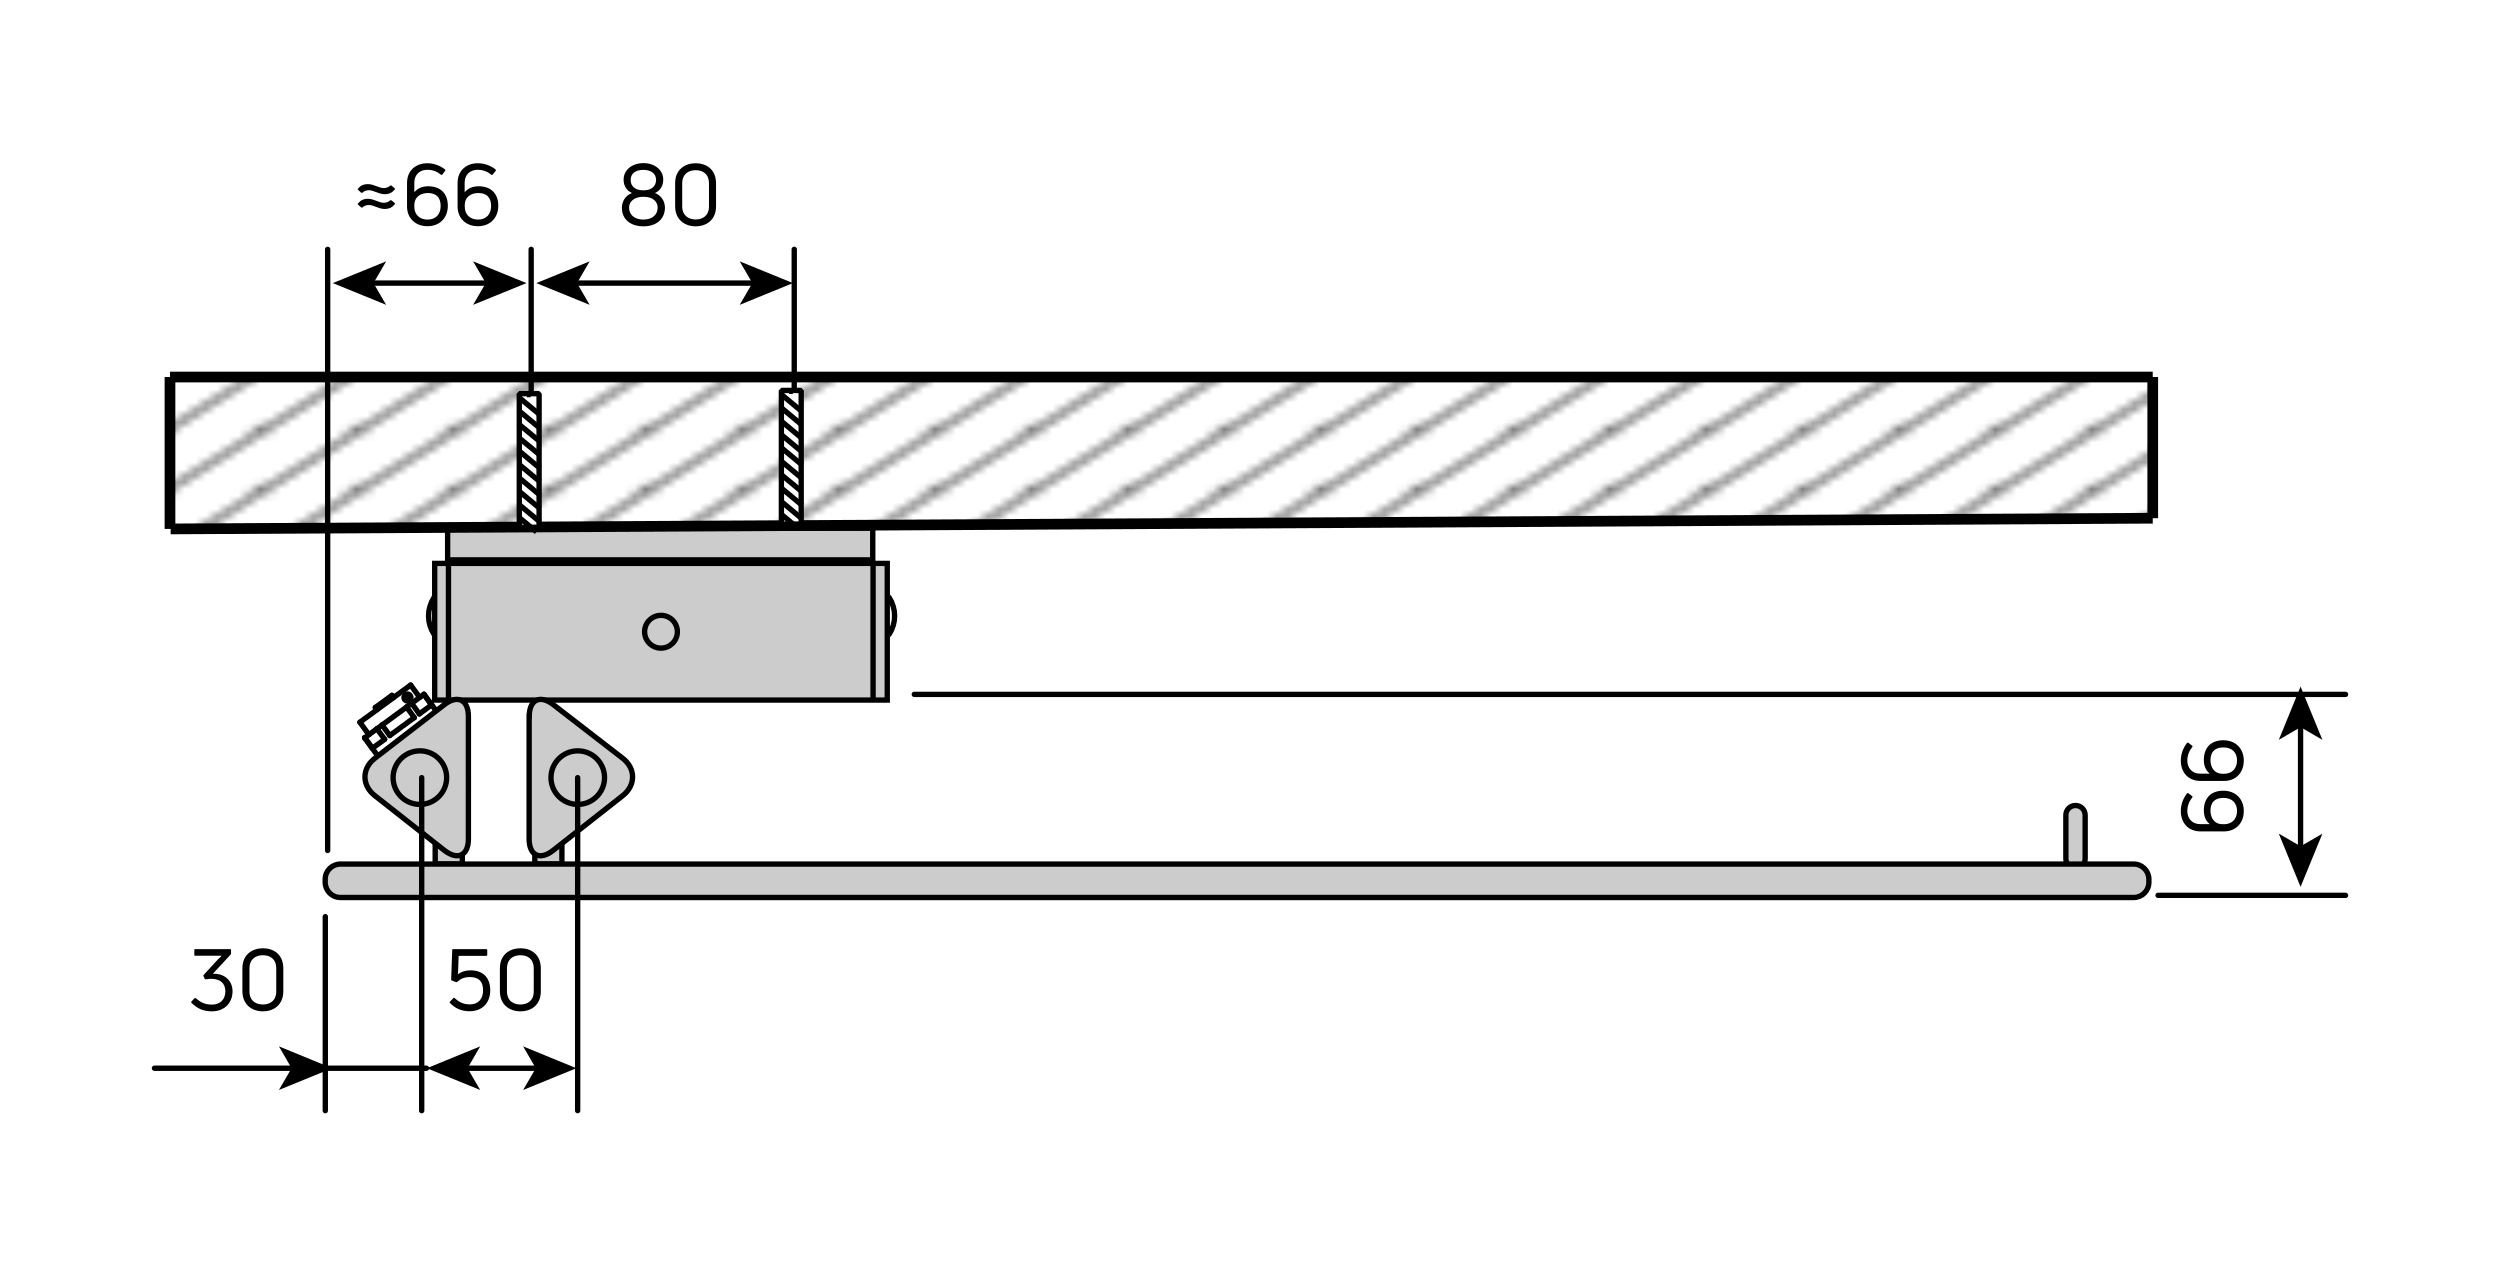 <?xml version="1.0" encoding="utf-8"?>
<!-- Generator: Adobe Illustrator 26.0.2, SVG Export Plug-In . SVG Version: 6.00 Build 0)  -->
<svg version="1.1" id="Ebene_1" xmlns="http://www.w3.org/2000/svg" xmlns:xlink="http://www.w3.org/1999/xlink" x="0px" y="0px"
	 viewBox="0 0 233.4 118.12" style="enable-background:new 0 0 233.4 118.12;" xml:space="preserve">
<style type="text/css">
	.st0{fill:none;}
	.st1{fill:none;stroke:#000000;stroke-width:0.5;}
	
		.st2{fill-rule:evenodd;clip-rule:evenodd;fill:#CCCCCC;stroke:#000000;stroke-width:0.5;stroke-linecap:round;stroke-miterlimit:10;}
	.st3{fill-rule:evenodd;clip-rule:evenodd;fill:#CCCCCC;}
	.st4{fill:none;stroke:#000000;stroke-width:0.5;stroke-linecap:round;stroke-miterlimit:10;}
	.st5{fill:#CCCCCC;stroke:#000000;stroke-width:0.5;stroke-linecap:round;stroke-miterlimit:10;}
	.st6{fill:none;stroke:#000000;stroke-width:0.5;stroke-linecap:round;stroke-linejoin:round;stroke-miterlimit:500;}
	.st7{fill:none;stroke:#020203;stroke-width:0.5;stroke-linecap:round;stroke-linejoin:round;stroke-miterlimit:10;}
	.st8{fill:#020203;}
	.st9{fill:none;stroke:#000000;stroke-width:0.5;stroke-linecap:round;stroke-linejoin:round;}
	.st10{fill:url(#SVGID_1_);stroke:#000000;}
	.st11{fill:url(#SVGID_00000078753301578844102280000004421793490194445239_);}
	.st12{fill:url(#SVGID_00000021087373075193701620000011818281592554053037_);stroke:#000000;}
	.st13{fill:url(#SVGID_00000183228802627881316350000017661126302931041946_);stroke:#000000;}
	.st14{fill:url(#SVGID_00000166641576815628694650000013405400324553884324_);stroke:#000000;}
	.st15{fill-rule:evenodd;clip-rule:evenodd;fill:#FFFFFF;stroke:#000000;stroke-width:0.5;stroke-miterlimit:1;}
</style>
<pattern  x="-190.59" y="-372.44" width="8.5" height="8.5" patternUnits="userSpaceOnUse" id="Schraffur_2" viewBox="8.68 -17.18 8.5 8.5" style="overflow:visible;">
	<g>
		<rect x="8.68" y="-17.18" class="st0" width="8.5" height="8.5"/>
		<line class="st1" x1="17.18" y1="-0.18" x2="25.69" y2="-8.68"/>
		<line class="st1" x1="8.68" y1="-0.18" x2="17.18" y2="-8.68"/>
		<line class="st1" x1="0.18" y1="-0.18" x2="8.68" y2="-8.68"/>
		<line class="st1" x1="17.18" y1="-8.68" x2="25.69" y2="-17.18"/>
		<line class="st1" x1="8.68" y1="-8.68" x2="17.18" y2="-17.18"/>
		<line class="st1" x1="0.18" y1="-8.68" x2="8.68" y2="-17.18"/>
		<line class="st1" x1="17.18" y1="-17.18" x2="25.69" y2="-25.69"/>
		<line class="st1" x1="8.68" y1="-17.18" x2="17.18" y2="-25.69"/>
		<line class="st1" x1="0.18" y1="-17.18" x2="8.68" y2="-25.69"/>
	</g>
</pattern>
<rect x="40.63" y="78.13" class="st2" width="2.53" height="2.53"/>
<g>
	<path class="st3" d="M192.87,80.17c0,0.5,0.4,0.9,0.9,0.9c0.5,0,0.9-0.4,0.9-0.9V76.1c0-0.5-0.4-0.9-0.9-0.9
		c-0.5,0-0.9,0.4-0.9,0.9V80.17z"/>
	<path class="st4" d="M192.87,80.17c0,0.5,0.4,0.9,0.9,0.9c0.5,0,0.9-0.4,0.9-0.9V76.1c0-0.5-0.4-0.9-0.9-0.9
		c-0.5,0-0.9,0.4-0.9,0.9V80.17z"/>
</g>
<rect x="49.93" y="78.13" class="st2" width="2.53" height="2.53"/>
<rect x="55.33" y="37.86" transform="matrix(-1.836970e-16 1 -1 -1.836970e-16 120.694 -2.73)" class="st5" width="12.76" height="42.25"/>
<circle class="st5" cx="61.71" cy="58.98" r="1.53"/>
<line class="st6" x1="81.51" y1="65.3" x2="81.51" y2="52.75"/>
<line class="st6" x1="41.87" y1="65.18" x2="41.87" y2="52.63"/>
<rect x="41.79" y="49.31" class="st2" width="39.69" height="2.96"/>
<polyline class="st7" points="83.01,59.22 83.23,58.82 83.39,58.4 83.49,57.96 83.52,57.5 83.49,57.05 83.39,56.61 83.23,56.18 
	83.01,55.78 "/>
<polyline class="st7" points="40.52,59.22 40.3,58.82 40.14,58.4 40.04,57.96 40.01,57.5 40.04,57.05 40.14,56.61 40.3,56.18 
	40.52,55.78 "/>
<polyline class="st8" points="38.28,65.64 38.35,65.6 38.42,65.55 38.47,65.5 38.52,65.43 38.56,65.36 38.59,65.28 38.61,65.2 
	38.61,65.12 38.61,65.04 38.59,64.96 38.56,64.88 38.52,64.81 38.47,64.75 38.42,64.69 38.35,64.64 38.28,64.6 38.2,64.57 
	38.12,64.55 38.04,64.55 37.96,64.55 37.88,64.57 37.8,64.6 37.73,64.64 37.67,64.69 37.61,64.74 37.56,64.81 37.52,64.88 
	37.49,64.96 37.47,65.04 37.47,65.12 37.47,65.2 37.49,65.28 37.52,65.36 37.56,65.43 37.61,65.49 37.67,65.55 37.73,65.6 
	37.8,65.64 37.88,65.67 37.96,65.69 38.04,65.69 38.12,65.69 38.2,65.67 38.28,65.64 38.04,65.12 "/>
<line class="st7" x1="36.74" y1="65.13" x2="36.59" y2="64.92"/>
<polyline class="st7" points="35.04,66.05 35.15,65.97 35.33,65.84 35.56,65.67 35.81,65.49 36.07,65.3 36.3,65.13 36.48,65 
	36.59,64.92 "/>
<line class="st7" x1="35.04" y1="66.05" x2="35.19" y2="66.26"/>
<line class="st7" x1="38.43" y1="65.66" x2="39.57" y2="64.83"/>
<line class="st7" x1="34.05" y1="68.87" x2="35.19" y2="68.04"/>
<polyline class="st7" points="33.6,67.43 33.6,67.43 33.67,67.38 33.82,67.27 34.04,67.1 34.34,66.89 34.69,66.63 35.09,66.34 
	35.52,66.02 35.97,65.69 36.41,65.37 36.84,65.05 37.24,64.76 37.59,64.5 37.89,64.29 38.11,64.12 38.26,64.01 38.33,63.96 
	38.34,63.96 "/>
<line class="st7" x1="35.67" y1="67.69" x2="37.96" y2="66.01"/>
<line class="st7" x1="40.29" y1="65.81" x2="39.57" y2="64.83"/>
<polyline class="st7" points="39.15,66.65 39.38,66.48 39.59,66.33 39.78,66.19 39.94,66.07 40.07,65.97 40.17,65.9 40.25,65.84 
	40.29,65.81 "/>
<line class="st7" x1="38.43" y1="65.66" x2="39.15" y2="66.65"/>
<polyline class="st7" points="37.96,66.01 38.02,65.97 38.08,65.92 38.14,65.88 38.2,65.83 38.26,65.79 38.32,65.75 38.37,65.71 
	38.43,65.66 "/>
<line class="st7" x1="38.68" y1="67" x2="37.96" y2="66.01"/>
<polyline class="st7" points="36.39,68.67 36.66,68.47 36.95,68.26 37.24,68.05 37.53,67.83 37.83,67.62 38.12,67.4 38.4,67.2 
	38.68,67 "/>
<line class="st7" x1="35.67" y1="67.69" x2="36.39" y2="68.67"/>
<polyline class="st7" points="35.19,68.04 35.25,68 35.31,67.95 35.37,67.91 35.43,67.87 35.49,67.82 35.55,67.78 35.61,67.73 
	35.67,67.69 "/>
<line class="st7" x1="35.91" y1="69.02" x2="35.19" y2="68.04"/>
<polyline class="st7" points="34.77,69.86 34.82,69.82 34.89,69.77 35,69.69 35.13,69.59 35.29,69.48 35.48,69.34 35.69,69.19 
	35.91,69.02 "/>
<line class="st7" x1="34.05" y1="68.87" x2="34.77" y2="69.86"/>
<polyline class="st7" points="34.04,68.88 34.04,68.88 34.04,68.88 34.05,68.88 34.05,68.87 "/>
<polyline class="st7" points="39.57,64.83 39.58,64.82 39.58,64.82 39.59,64.82 39.59,64.82 "/>
<line class="st7" x1="39.18" y1="65.11" x2="38.34" y2="63.96"/>
<line class="st7" x1="33.6" y1="67.43" x2="34.44" y2="68.59"/>
<line class="st7" x1="40.69" y1="66.32" x2="39.59" y2="64.82"/>
<line class="st7" x1="34.04" y1="68.88" x2="35.14" y2="70.39"/>
<g>
	<path class="st3" d="M43.73,66.88c0-1.56-1.01-2.05-2.24-1.1L35,70.79c-1.23,0.95-1.24,2.52-0.01,3.49l6.51,5.12
		c1.23,0.96,2.23,0.48,2.23-1.08V66.88z"/>
	<path class="st4" d="M43.73,66.88c0-1.56-1.01-2.05-2.24-1.1L35,70.79c-1.23,0.95-1.24,2.52-0.01,3.49l6.51,5.12
		c1.23,0.96,2.23,0.48,2.23-1.08V66.88z"/>
</g>
<circle class="st2" cx="39.2" cy="72.6" r="2.5"/>
<g>
	<path class="st3" d="M30.36,82.37c0,0.78,0.63,1.42,1.42,1.42H199.2c0.78,0,1.42-0.63,1.42-1.42v-0.28c0-0.78-0.63-1.42-1.42-1.42
		H31.78c-0.78,0-1.42,0.63-1.42,1.42V82.37z"/>
	<path class="st4" d="M30.36,82.37c0,0.78,0.63,1.42,1.42,1.42H199.2c0.78,0,1.42-0.63,1.42-1.42v-0.28c0-0.78-0.63-1.42-1.42-1.42
		H31.78c-0.78,0-1.42,0.63-1.42,1.42V82.37z"/>
</g>
<g>
	<path class="st3" d="M49.41,66.88c0-1.56,1.01-2.05,2.24-1.1l6.48,5.01c1.23,0.95,1.24,2.52,0.01,3.49l-6.51,5.12
		c-1.23,0.96-2.23,0.48-2.23-1.08V66.88z"/>
	<path class="st4" d="M49.41,66.88c0-1.56,1.01-2.05,2.24-1.1l6.48,5.01c1.23,0.95,1.24,2.52,0.01,3.49l-6.51,5.12
		c-1.23,0.96-2.23,0.48-2.23-1.08V66.88z"/>
</g>
<circle class="st2" cx="53.94" cy="72.6" r="2.5"/>
<line class="st6" x1="218.98" y1="64.83" x2="85.36" y2="64.83"/>
<line class="st6" x1="218.98" y1="83.59" x2="201.48" y2="83.59"/>
<g>
	<g>
		<line class="st9" x1="43.38" y1="99.73" x2="50.28" y2="99.73"/>
		<g>
			<polygon points="39.85,99.73 44.83,101.76 43.65,99.73 44.83,97.69 			"/>
		</g>
		<g>
			<polygon points="53.81,99.73 48.84,101.76 50.02,99.73 48.84,97.69 			"/>
		</g>
	</g>
</g>
<line class="st6" x1="53.93" y1="72.6" x2="53.93" y2="103.69"/>
<line class="st6" x1="39.37" y1="72.6" x2="39.37" y2="103.69"/>
<g>
	<g>
		<line class="st9" x1="214.78" y1="79.27" x2="214.78" y2="67.63"/>
		<g>
			<polygon points="214.78,82.8 216.82,77.83 214.78,79.01 212.75,77.83 			"/>
		</g>
		<g>
			<polygon points="214.78,64.1 216.82,69.07 214.78,67.89 212.75,69.07 			"/>
		</g>
	</g>
</g>
<line class="st6" x1="30.37" y1="85.58" x2="30.37" y2="103.69"/>
<line class="st6" x1="30.68" y1="99.73" x2="39.81" y2="99.73"/>
<g>
	<g>
		<line class="st9" x1="27.48" y1="99.73" x2="14.42" y2="99.73"/>
		<g>
			<polygon points="31.01,99.73 26.04,97.69 27.22,99.73 26.04,101.76 			"/>
		</g>
	</g>
</g>
<g>
	<g>
		<line class="st9" x1="53.6" y1="26.43" x2="70.5" y2="26.43"/>
		<g>
			<polygon points="50.07,26.43 55.05,28.46 53.87,26.43 55.05,24.4 			"/>
		</g>
		<g>
			<polygon points="74.03,26.43 69.06,28.46 70.24,26.43 69.06,24.4 			"/>
		</g>
	</g>
</g>
<line class="st6" x1="74.15" y1="23.28" x2="74.15" y2="37.39"/>
<line class="st6" x1="49.59" y1="23.28" x2="49.59" y2="37.39"/>
<g>
	<g>
		<line class="st9" x1="34.6" y1="26.43" x2="45.62" y2="26.43"/>
		<g>
			<polygon points="31.07,26.43 36.05,28.46 34.87,26.43 36.05,24.4 			"/>
		</g>
		<g>
			<polygon points="49.15,26.43 44.17,28.46 45.35,26.43 44.17,24.4 			"/>
		</g>
	</g>
</g>
<line class="st6" x1="30.59" y1="23.28" x2="30.59" y2="79.4"/>
<g>
	<g>
		<path d="M43.84,94.41c-0.74,0-1.34-0.26-1.83-0.77c-0.04-0.05-0.04-0.09,0-0.13l0.32-0.33c0.04-0.05,0.08-0.04,0.13,0.01
			c0.41,0.38,0.83,0.58,1.4,0.58c0.79,0,1.24-0.5,1.24-1.32c0-0.85-0.43-1.23-1.22-1.23c-0.54,0-0.9,0.17-1.18,0.44
			c-0.04,0.04-0.07,0.05-0.12,0.03l-0.38-0.14c-0.05-0.02-0.08-0.05-0.08-0.1l0.1-2.75c0-0.06,0.03-0.09,0.1-0.09h3.07
			c0.06,0,0.1,0.03,0.1,0.09v0.45c0,0.06-0.04,0.09-0.1,0.09h-2.57l-0.06,1.71c0.33-0.24,0.71-0.36,1.18-0.36
			c1.09,0,1.83,0.63,1.83,1.86C45.77,93.63,45.03,94.41,43.84,94.41z"/>
		<path d="M48.59,94.42c-0.98,0-1.92-0.58-1.92-1.89V90.4c0-1.3,0.94-1.87,1.92-1.87c0.98,0,1.9,0.57,1.9,1.87v2.13
			C50.5,93.85,49.57,94.42,48.59,94.42z M48.59,93.78c0.64,0,1.24-0.34,1.24-1.22v-2.13c0-0.92-0.59-1.25-1.24-1.25
			c-0.66,0-1.26,0.34-1.26,1.25v2.13C47.34,93.45,47.94,93.78,48.59,93.78z"/>
	</g>
</g>
<g>
	<g>
		<path d="M205.75,75.66c0-1.13,0.65-1.84,1.82-1.84c1.15,0,1.91,0.78,1.91,1.9c0,1.12-0.74,1.9-1.85,1.9h-2.18
			c-1.22,0-1.85-0.87-1.85-1.89c0-0.62,0.22-1.2,0.58-1.66c0.04-0.04,0.08-0.04,0.13-0.01l0.34,0.26c0.06,0.03,0.06,0.08,0.02,0.13
			c-0.28,0.34-0.46,0.78-0.46,1.27c0,0.67,0.42,1.22,1.2,1.22h0.9C205.94,76.66,205.75,76.22,205.75,75.66z M208.85,75.71
			c0-0.75-0.48-1.22-1.27-1.22c-0.78,0-1.21,0.4-1.21,1.19c0,0.66,0.34,1.27,1.16,1.27h0.1C208.38,76.95,208.85,76.46,208.85,75.71z
			"/>
		<path d="M205.75,70.95c0-1.13,0.65-1.84,1.82-1.84c1.15,0,1.91,0.78,1.91,1.9c0,1.12-0.74,1.9-1.85,1.9h-2.18
			c-1.22,0-1.85-0.87-1.85-1.89c0-0.62,0.22-1.2,0.58-1.66c0.04-0.04,0.08-0.04,0.13-0.01l0.34,0.26c0.06,0.03,0.06,0.08,0.02,0.13
			c-0.28,0.34-0.46,0.78-0.46,1.27c0,0.67,0.42,1.22,1.2,1.22h0.9C205.94,71.94,205.75,71.51,205.75,70.95z M208.85,70.99
			c0-0.75-0.48-1.21-1.27-1.21c-0.78,0-1.21,0.4-1.21,1.19c0,0.66,0.34,1.27,1.16,1.27h0.1C208.38,72.24,208.85,71.75,208.85,70.99z
			"/>
	</g>
</g>
<g>
	<g>
		<path d="M19.78,94.42c-0.87,0-1.42-0.32-1.9-0.79c-0.04-0.04-0.04-0.09,0-0.13l0.27-0.3c0.05-0.04,0.1-0.04,0.14,0
			c0.41,0.34,0.78,0.59,1.49,0.59c0.74,0,1.26-0.45,1.26-1.24c0-0.75-0.48-1.17-1.34-1.17c-0.13,0-0.31,0.02-0.49,0.05
			c-0.05,0.01-0.09-0.02-0.1-0.06L19,91.14c-0.02-0.04-0.02-0.09,0.02-0.13l1.02-1.11c0.16-0.18,0.49-0.53,0.66-0.67h-2.47
			c-0.06,0-0.09-0.03-0.09-0.1v-0.43c0-0.06,0.03-0.09,0.09-0.09h3.25c0.06,0,0.09,0.03,0.09,0.09v0.31c0,0.04-0.02,0.08-0.04,0.11
			l-1.65,1.78l0.06,0.01c0.98-0.02,1.77,0.6,1.77,1.65C21.7,93.7,20.89,94.42,19.78,94.42z"/>
		<path d="M24.55,94.42c-0.98,0-1.92-0.58-1.92-1.89V90.4c0-1.3,0.94-1.87,1.92-1.87c0.98,0,1.9,0.57,1.9,1.87v2.13
			C26.45,93.85,25.52,94.42,24.55,94.42z M24.55,93.78c0.64,0,1.24-0.34,1.24-1.22v-2.13c0-0.92-0.59-1.25-1.24-1.25
			c-0.66,0-1.26,0.34-1.26,1.25v2.13C23.29,93.45,23.9,93.78,24.55,93.78z"/>
	</g>
</g>
<g>
	<g>
		<path d="M60.07,21.13c-1.2,0-2.01-0.65-2.01-1.73c0-0.58,0.31-1.14,0.94-1.38c-0.52-0.23-0.78-0.69-0.78-1.26
			c0-0.85,0.74-1.53,1.85-1.53c1.1,0,1.85,0.68,1.85,1.53c0,0.58-0.26,1.03-0.78,1.26c0.62,0.23,0.94,0.79,0.94,1.38
			C62.06,20.48,61.26,21.13,60.07,21.13z M60.07,20.5c0.83,0,1.33-0.46,1.33-1.11c0-0.62-0.51-1.02-1.33-1.02
			c-0.82,0-1.34,0.41-1.34,1.02C58.73,20.04,59.23,20.5,60.07,20.5z M60.07,17.77c0.77,0,1.18-0.39,1.18-0.98
			c0-0.58-0.46-0.93-1.18-0.93c-0.74,0-1.19,0.34-1.19,0.93C58.87,17.38,59.29,17.77,60.07,17.77z"/>
		<path d="M64.95,21.13c-0.98,0-1.92-0.58-1.92-1.89v-2.13c0-1.3,0.94-1.87,1.92-1.87c0.98,0,1.9,0.57,1.9,1.87v2.13
			C66.86,20.55,65.93,21.13,64.95,21.13z M64.95,20.49c0.64,0,1.24-0.34,1.24-1.22v-2.13c0-0.92-0.59-1.25-1.24-1.25
			c-0.66,0-1.26,0.34-1.26,1.25v2.13C63.7,20.15,64.31,20.49,64.95,20.49z"/>
	</g>
</g>
<g>
	<g>
		<path d="M35.91,18.13c-0.29,0-0.55-0.1-0.81-0.2c-0.25-0.1-0.46-0.17-0.65-0.17c-0.25,0-0.46,0.08-0.59,0.21
			c-0.05,0.05-0.09,0.06-0.13,0.02l-0.29-0.25c-0.04-0.03-0.06-0.08-0.02-0.12c0.22-0.28,0.49-0.43,0.94-0.43
			c0.28,0,0.55,0.1,0.81,0.2c0.24,0.09,0.45,0.17,0.65,0.17c0.22,0,0.45-0.08,0.6-0.22c0.05-0.04,0.08-0.05,0.13-0.01l0.29,0.24
			c0.04,0.03,0.05,0.08,0.02,0.11C36.64,17.96,36.36,18.13,35.91,18.13z M35.91,19.51c-0.29,0-0.55-0.1-0.81-0.2
			c-0.25-0.1-0.46-0.17-0.65-0.17c-0.25,0-0.46,0.08-0.59,0.21c-0.05,0.05-0.09,0.05-0.13,0.02l-0.29-0.25
			c-0.04-0.03-0.06-0.08-0.02-0.12c0.22-0.28,0.49-0.44,0.94-0.44c0.28,0,0.55,0.1,0.81,0.2c0.24,0.1,0.45,0.17,0.65,0.17
			c0.22,0,0.45-0.07,0.6-0.22c0.05-0.04,0.08-0.04,0.13,0l0.29,0.23c0.04,0.04,0.05,0.08,0.02,0.12
			C36.64,19.34,36.36,19.51,35.91,19.51z"/>
		<path d="M39.97,17.39c1.13,0,1.84,0.65,1.84,1.82c0,1.15-0.78,1.91-1.9,1.91S38,20.38,38,19.27v-2.18c0-1.22,0.87-1.85,1.89-1.85
			c0.62,0,1.2,0.22,1.66,0.58c0.04,0.04,0.04,0.08,0.01,0.13l-0.26,0.34c-0.03,0.06-0.08,0.06-0.13,0.02
			c-0.34-0.28-0.78-0.46-1.27-0.46c-0.67,0-1.22,0.42-1.22,1.2v0.9C38.97,17.59,39.41,17.39,39.97,17.39z M39.92,20.5
			c0.75,0,1.22-0.48,1.22-1.27c0-0.78-0.4-1.21-1.19-1.21c-0.66,0-1.27,0.34-1.27,1.16v0.1C38.67,20.02,39.16,20.5,39.92,20.5z"/>
		<path d="M44.68,17.39c1.13,0,1.84,0.65,1.84,1.82c0,1.15-0.78,1.91-1.9,1.91s-1.9-0.74-1.9-1.85v-2.18c0-1.22,0.87-1.85,1.89-1.85
			c0.62,0,1.2,0.22,1.66,0.58c0.04,0.04,0.04,0.08,0.01,0.13L46,16.29c-0.03,0.06-0.08,0.06-0.13,0.02
			c-0.34-0.28-0.78-0.46-1.27-0.46c-0.67,0-1.22,0.42-1.22,1.2v0.9C43.68,17.59,44.12,17.39,44.68,17.39z M44.63,20.5
			c0.75,0,1.22-0.48,1.22-1.27c0-0.78-0.4-1.21-1.19-1.21c-0.66,0-1.27,0.34-1.27,1.16v0.1C43.38,20.02,43.87,20.5,44.63,20.5z"/>
	</g>
</g>
<g>
	<pattern  id="SVGID_1_" xlink:href="#Schraffur_2" patternTransform="matrix(1 0 0 0.621 -35.65 -2757.558)">
	</pattern>
	<line class="st10" x1="15.87" y1="35.2" x2="15.87" y2="49.38"/>
	
		<pattern  id="SVGID_00000020358797174031872080000000739325934000280498_" xlink:href="#Schraffur_2" patternTransform="matrix(1 0 0 0.621 8.35 -2757.558)">
	</pattern>
	<polygon style="fill:url(#SVGID_00000020358797174031872080000000739325934000280498_);" points="15.87,49.38 200.98,48.38 
		200.98,35.2 15.87,35.2 	"/>
	
		<pattern  id="SVGID_00000057136696070876898520000005504282305022154908_" xlink:href="#Schraffur_2" patternTransform="matrix(1 0 0 0.621 8.35 -2757.558)">
	</pattern>
	
		<line style="fill:url(#SVGID_00000057136696070876898520000005504282305022154908_);stroke:#000000;" x1="200.98" y1="48.38" x2="15.93" y2="49.38"/>
	
		<pattern  id="SVGID_00000183932100873347739410000015081597753608623035_" xlink:href="#Schraffur_2" patternTransform="matrix(1 0 0 0.621 8.35 -2757.558)">
	</pattern>
	
		<line style="fill:url(#SVGID_00000183932100873347739410000015081597753608623035_);stroke:#000000;" x1="200.98" y1="35.2" x2="200.98" y2="48.38"/>
	
		<pattern  id="SVGID_00000175306746459725732490000015172694419901985941_" xlink:href="#Schraffur_2" patternTransform="matrix(1 0 0 0.621 8.35 -2757.558)">
	</pattern>
	
		<line style="fill:url(#SVGID_00000175306746459725732490000015172694419901985941_);stroke:#000000;" x1="15.87" y1="35.2" x2="200.98" y2="35.2"/>
</g>
<g>
	<rect x="72.95" y="36.45" class="st15" width="1.85" height="12.48"/>
	<line class="st15" x1="74.85" y1="38.41" x2="72.87" y2="36.76"/>
	<line class="st15" x1="74.85" y1="39.66" x2="72.87" y2="38.01"/>
	<line class="st15" x1="74.84" y1="40.9" x2="72.86" y2="39.25"/>
	<line class="st15" x1="74.85" y1="42.17" x2="72.87" y2="40.52"/>
	<line class="st15" x1="74.89" y1="43.42" x2="72.91" y2="41.77"/>
	<line class="st15" x1="74.88" y1="44.67" x2="72.9" y2="43.02"/>
	<line class="st15" x1="74.87" y1="45.91" x2="72.89" y2="44.27"/>
	<line class="st15" x1="74.89" y1="47.18" x2="72.91" y2="45.54"/>
	<line class="st15" x1="74.87" y1="48.43" x2="72.89" y2="46.78"/>
	<line class="st15" x1="74.56" y1="49.36" x2="72.97" y2="48.04"/>
</g>
<polygon points="73.66,36.78 74.02,36.78 74.02,36.78 74.02,36.43 74.02,36.43 73.66,36.43 "/>
<g>
	<rect x="48.48" y="36.75" class="st15" width="1.85" height="12.48"/>
	<line class="st15" x1="50.39" y1="38.71" x2="48.41" y2="37.07"/>
	<line class="st15" x1="50.38" y1="39.96" x2="48.4" y2="38.31"/>
	<line class="st15" x1="50.37" y1="41.2" x2="48.39" y2="39.56"/>
	<line class="st15" x1="50.39" y1="42.47" x2="48.4" y2="40.83"/>
	<line class="st15" x1="50.42" y1="43.73" x2="48.44" y2="42.08"/>
	<line class="st15" x1="50.41" y1="44.98" x2="48.43" y2="43.33"/>
	<line class="st15" x1="50.4" y1="46.22" x2="48.42" y2="44.57"/>
	<line class="st15" x1="50.42" y1="47.49" x2="48.44" y2="45.84"/>
	<line class="st15" x1="50.41" y1="48.73" x2="48.43" y2="47.08"/>
	<line class="st15" x1="50.09" y1="49.66" x2="48.5" y2="48.34"/>
</g>
<polygon points="49.19,37.09 49.55,37.09 49.55,37.09 49.55,36.73 49.55,36.73 49.19,36.73 "/>
<g>
</g>
<g>
</g>
<g>
</g>
<g>
</g>
<g>
</g>
<g>
</g>
<g>
</g>
</svg>
